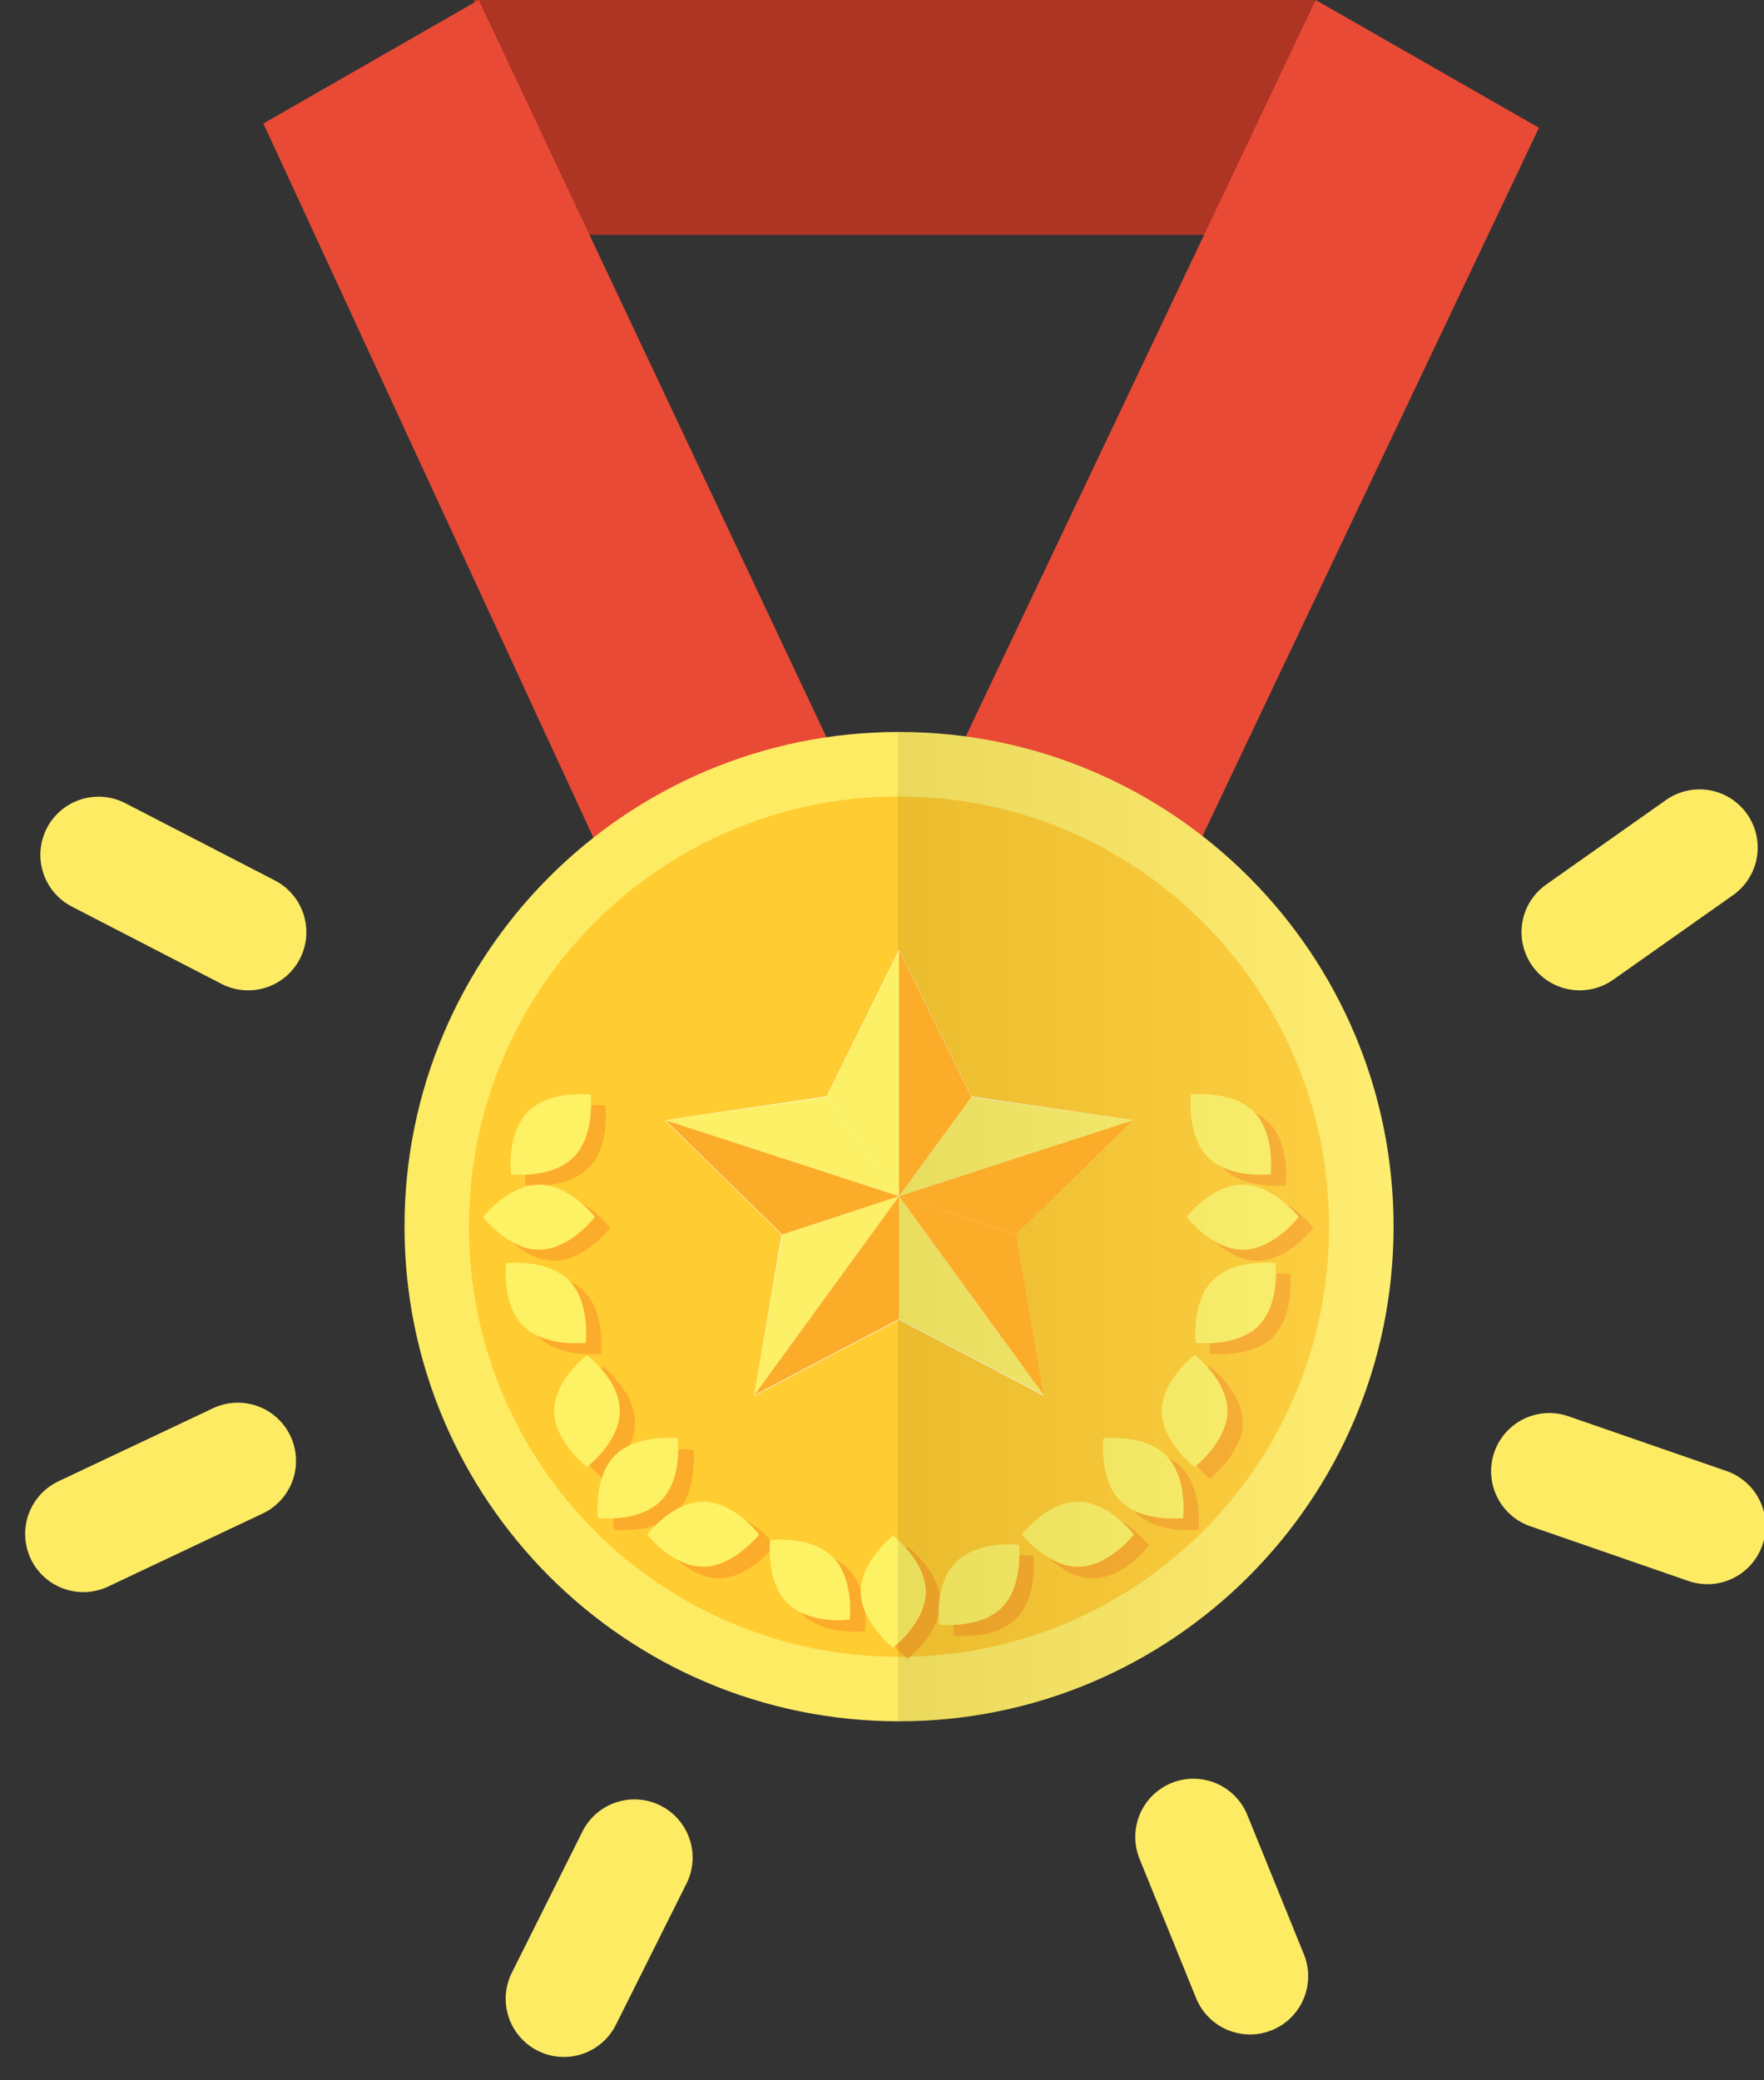 <?xml version="1.0" encoding="utf-8"?>
<!-- Generator: Adobe Illustrator 18.0.0, SVG Export Plug-In . SVG Version: 6.00 Build 0)  -->
<!DOCTYPE svg PUBLIC "-//W3C//DTD SVG 1.1//EN" "http://www.w3.org/Graphics/SVG/1.1/DTD/svg11.dtd">
<svg version="1.1" id="Elements" xmlns="http://www.w3.org/2000/svg" xmlns:xlink="http://www.w3.org/1999/xlink" x="0px" y="0px"
	 viewBox="138 265.1 290 341.9" enable-background="new 138 265.1 290 341.9" xml:space="preserve">
<rect x="138" y="265.1" width="290" height="341.9" fill="#333333" stroke="none"/>
<g>
	<rect x="215.9" y="265.1" fill="#AE3424" width="138.2" height="38.6"/>
	<polygon fill="#E94A35" points="311.2,465.4 264.5,465.4 181.3,285.4 216.7,265.1 	"/>
	<polygon fill="#E94A35" points="259.1,465.4 305.8,465.4 391,286.1 354.3,265.1 	"/>
	<g>
		<g>
			<path fill="#FEEB64" d="M367.1,466.7c0,44.9-36.4,81.3-81.3,81.3s-81.3-36.4-81.3-81.3s36.4-81.3,81.3-81.3
				S367.1,421.8,367.1,466.7z"/>
			<path fill="#FFCC32" d="M356.5,466.7c0,39.1-31.6,70.7-70.7,70.7s-70.7-31.6-70.7-70.7s31.6-70.7,70.7-70.7
				C324.8,396,356.5,427.6,356.5,466.7z"/>
			<g>
				<path fill="#FBAC2A" d="M277.4,522.9c3.6,3.6,2.8,10.3,2.8,10.3s-6.7,0.8-10.3-2.8c-3.6-3.6-2.8-10.3-2.8-10.3
					S273.8,519.2,277.4,522.9z"/>
				<path fill="#FBAC2A" d="M297.6,523.6c3.6-3.6,10.3-2.8,10.3-2.8s0.8,6.7-2.8,10.3c-3.6,3.6-10.3,2.8-10.3,2.8
					S294,527.2,297.6,523.6z"/>
				<path fill="#FBAC2A" d="M292.6,528.5c0,5.1-5.4,9.2-5.4,9.2s-5.4-4.2-5.4-9.2s5.4-9.2,5.4-9.2S292.6,523.4,292.6,528.5z"/>
			</g>
			<g>
				<path fill="#FBAC2A" d="M242.4,498.9c0,5.1-5.3,9.2-5.3,9.2s-5.4-4.2-5.4-9.2c0-5.1,5.4-9.2,5.4-9.2S242.4,493.8,242.4,498.9z"
					/>
				<path fill="#FBAC2A" d="M256.2,513.7c5.1,0,9.2,5.4,9.2,5.4s-4.2,5.4-9.2,5.4c-5.1,0-9.2-5.4-9.2-5.4S251,513.7,256.2,513.7z"/>
				<path fill="#FBAC2A" d="M249.2,513.7c-3.6,3.6-10.3,2.8-10.3,2.8s-0.8-6.7,2.8-10.3c3.6-3.6,10.3-2.8,10.3-2.8
					S252.7,510.1,249.2,513.7z"/>
			</g>
			<g>
				<path fill="#FBAC2A" d="M234.7,457.1c-3.6,3.6-10.3,2.8-10.3,2.8s-0.8-6.7,2.8-10.3c3.6-3.6,10.3-2.8,10.3-2.8
					S238.4,453.5,234.7,457.1z"/>
				<path fill="#FBAC2A" d="M234,477.3c3.6,3.6,2.8,10.3,2.8,10.3s-6.7,0.8-10.3-2.8c-3.6-3.6-2.8-10.3-2.8-10.3
					S230.4,473.7,234,477.3z"/>
				<path fill="#FBAC2A" d="M229.1,472.3c-5.1,0-9.2-5.4-9.2-5.4s4.2-5.4,9.2-5.4c5.1,0,9.2,5.4,9.2,5.4S234.2,472.3,229.1,472.3z"
					/>
			</g>
			<g>
				<path fill="#FBAC2A" d="M331.5,498.9c0,5.1,5.4,9.2,5.4,9.2s5.4-4.2,5.4-9.2c0-5.1-5.4-9.2-5.4-9.2S331.5,493.8,331.5,498.9z"/>
				<path fill="#FBAC2A" d="M317.7,513.7c-5.1,0-9.2,5.4-9.2,5.4s4.1,5.4,9.2,5.4c5.1,0,9.2-5.4,9.2-5.4S322.8,513.7,317.7,513.7z"
					/>
				<path fill="#FBAC2A" d="M324.7,513.7c3.6,3.6,10.3,2.8,10.3,2.8s0.8-6.7-2.8-10.3c-3.6-3.6-10.3-2.8-10.3-2.8
					S321.1,510.1,324.7,513.7z"/>
			</g>
			<g>
				<path fill="#FBAC2A" d="M339.1,457.1c3.6,3.6,10.3,2.8,10.3,2.8s0.8-6.7-2.8-10.3c-3.6-3.6-10.3-2.8-10.3-2.8
					S335.5,453.5,339.1,457.1z"/>
				<path fill="#FBAC2A" d="M339.8,477.3c-3.6,3.6-2.8,10.3-2.8,10.3s6.7,0.8,10.3-2.8c3.6-3.6,2.8-10.3,2.8-10.3
					S343.5,473.7,339.8,477.3z"/>
				<path fill="#FBAC2A" d="M344.7,472.3c5.1,0,9.2-5.4,9.2-5.4s-4.2-5.4-9.2-5.4c-5.1,0-9.2,5.4-9.2,5.4S339.6,472.3,344.7,472.3z"
					/>
			</g>
			<g>
				<path fill="#FDF164" d="M274.9,521c3.6,3.6,2.8,10.3,2.8,10.3s-6.7,0.9-10.3-2.8c-3.6-3.6-2.8-10.3-2.8-10.3
					S271.3,517.4,274.9,521z"/>
				<path fill="#FDF164" d="M295.2,521.8c3.6-3.6,10.3-2.8,10.3-2.8s0.8,6.7-2.8,10.3c-3.6,3.6-10.3,2.8-10.3,2.8
					S291.5,525.4,295.2,521.8z"/>
				<path fill="#FDF164" d="M290.2,526.7c0,5.1-5.4,9.2-5.4,9.2s-5.3-4.2-5.3-9.2s5.3-9.2,5.3-9.2S290.2,521.6,290.2,526.7z"/>
			</g>
			<g>
				<path fill="#FDF164" d="M239.9,497c0,5.1-5.4,9.2-5.4,9.2s-5.4-4.2-5.4-9.2c0-5.1,5.4-9.2,5.4-9.2S239.9,491.9,239.9,497z"/>
				<path fill="#FDF164" d="M253.6,511.9c5.1,0,9.2,5.4,9.2,5.4s-4.2,5.3-9.2,5.3c-5.1,0-9.2-5.3-9.2-5.3S248.5,511.9,253.6,511.9z"
					/>
				<path fill="#FDF164" d="M246.6,511.8c-3.6,3.6-10.3,2.8-10.3,2.8s-0.8-6.7,2.8-10.3c3.6-3.6,10.3-2.8,10.3-2.8
					S250.3,508.2,246.6,511.8z"/>
			</g>
			<g>
				<path fill="#FDF164" d="M232.3,455.3c-3.6,3.6-10.3,2.8-10.3,2.8s-0.8-6.7,2.8-10.3c3.6-3.6,10.3-2.8,10.3-2.8
					S235.9,451.6,232.3,455.3z"/>
				<path fill="#FDF164" d="M231.5,475.5c3.6,3.6,2.8,10.3,2.8,10.3s-6.7,0.8-10.3-2.8c-3.6-3.6-2.8-10.3-2.8-10.3
					S227.9,471.9,231.5,475.5z"/>
				<path fill="#FDF164" d="M226.6,470.5c-5.1,0-9.2-5.4-9.2-5.4s4.2-5.3,9.2-5.3c5.1,0,9.2,5.3,9.2,5.3S231.7,470.5,226.6,470.5z"
					/>
			</g>
			<g>
				<path fill="#FDF164" d="M329,497c0,5.1,5.4,9.2,5.4,9.2s5.4-4.2,5.4-9.2c0-5.1-5.4-9.2-5.4-9.2S329,491.9,329,497z"/>
				<path fill="#FDF164" d="M315.2,511.9c-5.1,0-9.2,5.4-9.2,5.4s4.2,5.3,9.2,5.3c5.1,0,9.2-5.3,9.2-5.3S320.3,511.9,315.2,511.9z"
					/>
				<path fill="#FDF164" d="M322.2,511.8c3.6,3.6,10.3,2.8,10.3,2.8s0.8-6.7-2.8-10.3c-3.6-3.6-10.3-2.8-10.3-2.8
					S318.6,508.2,322.2,511.8z"/>
			</g>
			<g>
				<path fill="#FDF164" d="M336.6,455.3c3.6,3.6,10.3,2.8,10.3,2.8s0.8-6.7-2.8-10.3c-3.6-3.6-10.3-2.8-10.3-2.8
					S333,451.6,336.6,455.3z"/>
				<path fill="#FDF164" d="M337.4,475.5c-3.6,3.6-2.8,10.3-2.8,10.3s6.7,0.8,10.3-2.8c3.6-3.6,2.8-10.3,2.8-10.3
					S340.9,471.9,337.4,475.5z"/>
				<path fill="#FDF164" d="M342.3,470.5c5.1,0,9.2-5.4,9.2-5.4s-4.2-5.3-9.2-5.3c-5.1,0-9.2,5.3-9.2,5.3S337.2,470.5,342.3,470.5z"
					/>
			</g>
		</g>
	</g>
	
		<line fill="none" stroke="#FEEB64" stroke-width="19.13" stroke-linecap="round" stroke-linejoin="round" stroke-miterlimit="10" x1="154.2" y1="405.6" x2="178.8" y2="418.3"/>
	
		<line fill="none" stroke="#FEEB64" stroke-width="19.13" stroke-linecap="round" stroke-linejoin="round" stroke-miterlimit="10" x1="177.1" y1="505.2" x2="151.7" y2="517.2"/>
	
		<line fill="none" stroke="#FEEB64" stroke-width="19.13" stroke-linecap="round" stroke-linejoin="round" stroke-miterlimit="10" x1="242.3" y1="570.4" x2="230.7" y2="593.6"/>
	
		<line fill="none" stroke="#FEEB64" stroke-width="19.13" stroke-linecap="round" stroke-linejoin="round" stroke-miterlimit="10" x1="334.2" y1="567" x2="343.5" y2="589.9"/>
	
		<line fill="none" stroke="#FEEB64" stroke-width="19.13" stroke-linecap="round" stroke-linejoin="round" stroke-miterlimit="10" x1="392.7" y1="506.9" x2="418.7" y2="515.9"/>
	
		<line fill="none" stroke="#FEEB64" stroke-width="19.13" stroke-linecap="round" stroke-linejoin="round" stroke-miterlimit="10" x1="397.7" y1="418.3" x2="417.4" y2="404.4"/>
</g>
<g>
	<g>
		<path fill="#FFFFFF" d="M285.8,461.7L285.8,461.7L285.8,461.7L285.8,461.7z M324.3,449.2l-26.6-3.9l-11.9-24.1l-11.9,24.1
			l-26.6,3.9l19.2,18.8l-4.5,26.5l23.8-12.5l23.8,12.5l-4.5-26.5L324.3,449.2z"/>
	</g>
	<path fill="#4EC6DB" d="M285.8,457.8L285.8,457.8L285.8,457.8z"/>
	<path fill="#4EC6DB" d="M285.8,457.8L285.8,457.8L285.8,457.8z"/>
	<path fill="#4EC6DB" d="M285.8,457.8L285.8,457.8L285.8,457.8z"/>
	<circle fill="#4EC6DB" cx="285.8" cy="457.8" r="0"/>
	<path fill="#4EC6DB" d="M285.8,457.8L285.8,457.8L285.8,457.8z"/>
	<g>
		<polygon fill="#FCF067" points="285.8,461.7 285.8,461.7 324.3,449.2 297.7,445.4 		"/>
		<polygon fill="#FCF067" points="285.8,461.7 285.8,481.9 309.6,494.4 		"/>
		
			<linearGradient id="SVGID_1_" gradientUnits="userSpaceOnUse" x1="612" y1="388.5" x2="786.7" y2="388.5" gradientTransform="matrix(0.467 0 0 -0.467 0 648)">
			<stop  offset="0" style="stop-color:#000000"/>
			<stop  offset="1" style="stop-color:#FFFFFF"/>
		</linearGradient>
		<path opacity="8.000000e-02" fill="url(#SVGID_1_)" enable-background="new    " d="M285.8,385.4c-0.1,0-0.2,0-0.2,0V548
			c0.1,0,0.1,0,0.2,0c44.9,0,81.3-36.4,81.3-81.3S330.7,385.4,285.8,385.4z"/>
		<polygon fill="#FCF067" points="266.6,468 262,494.4 285.8,461.7 		"/>
		<polygon fill="#FCF067" points="285.8,461.7 285.8,421.3 273.9,445.4 		"/>
		<polygon fill="#FCF067" points="285.8,461.7 273.9,445.4 247.4,449.2 		"/>
	</g>
	<g>
		<polygon fill="#FBAC28" points="285.8,461.7 305.1,468 324.3,449.2 		"/>
		<polygon fill="#FBAC28" points="285.8,461.7 247.4,449.2 266.6,468 		"/>
		<polygon fill="#FBAC28" points="285.8,461.7 262,494.4 285.8,481.9 		"/>
		<polygon fill="#FBAC28" points="297.7,445.4 285.8,421.3 285.8,461.7 		"/>
		<polygon fill="#FBAC28" points="285.8,461.7 309.6,494.4 305.1,468 		"/>
	</g>
</g>
</svg>
